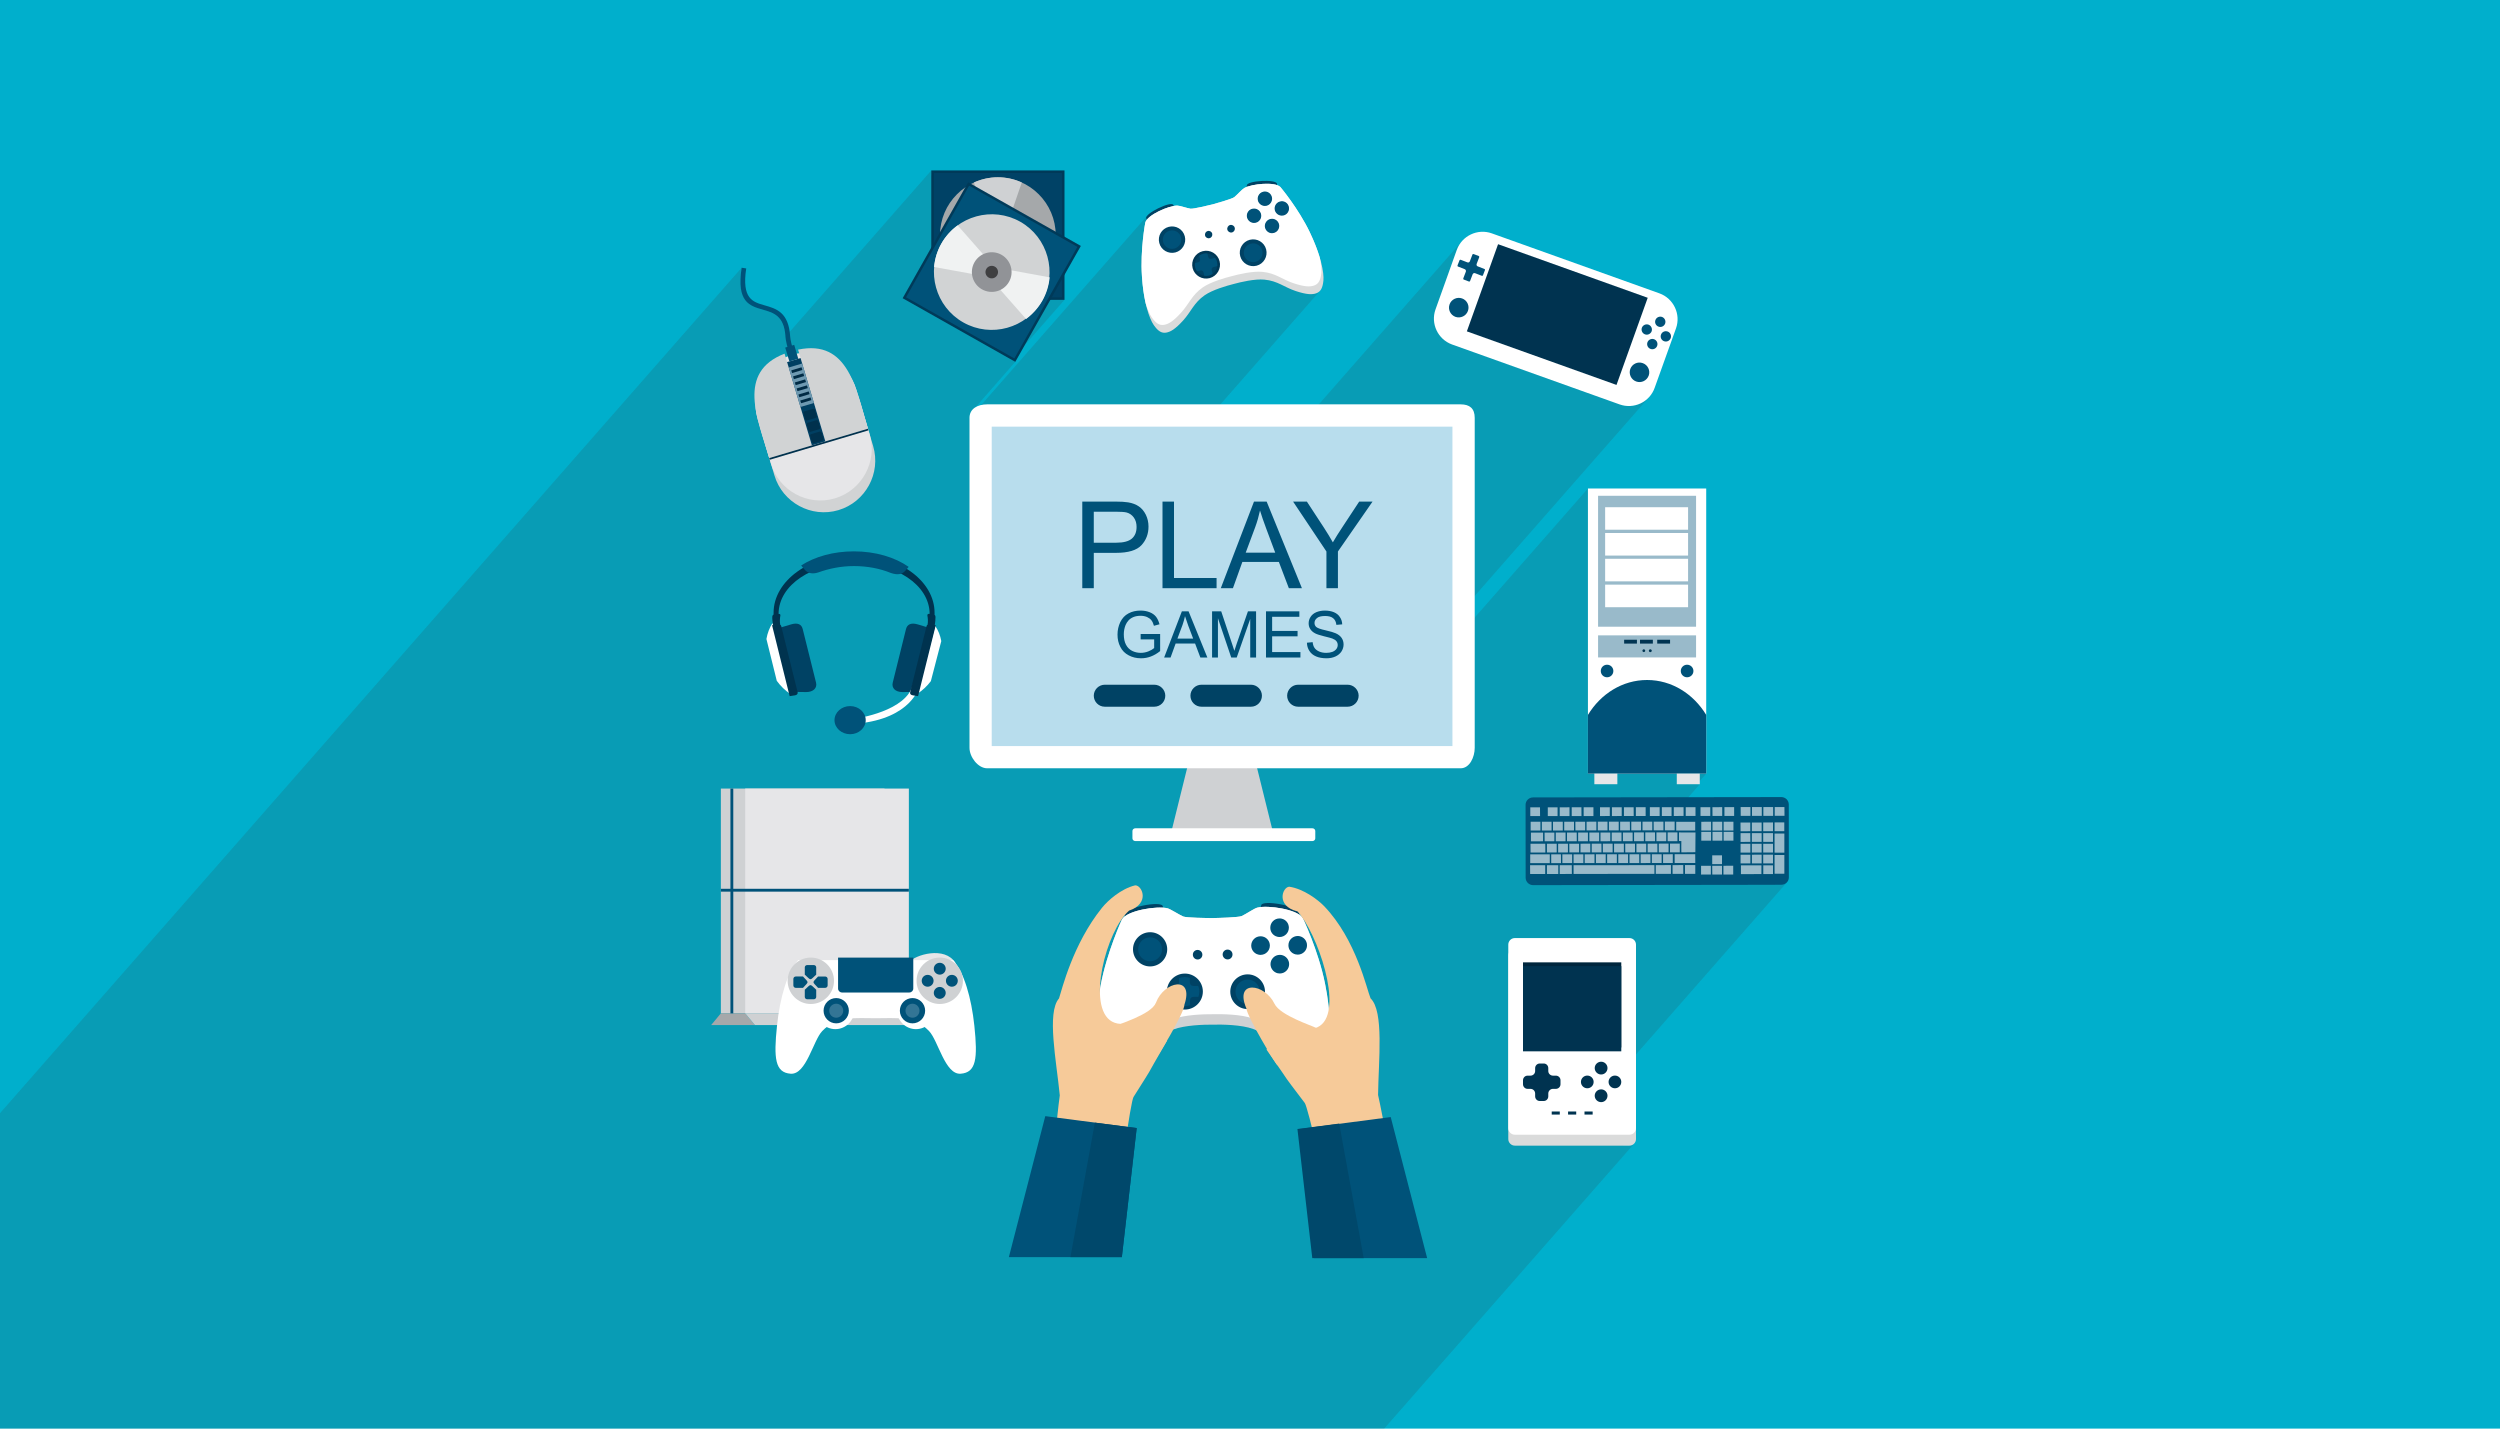 <svg xmlns="http://www.w3.org/2000/svg" xml:space="preserve" width="350" height="200" version="1" shape-rendering="geometricPrecision" text-rendering="geometricPrecision" image-rendering="optimizeQuality" fill-rule="evenodd" clip-rule="evenodd" viewBox="0 0 35000 20000"><path fill="#00AFCC" fill-rule="nonzero" d="M35000 20000H0V0h35000v20000z"/><path fill="#373435" fill-opacity=".149" d="M23054 5305l-325 370 21 6 76 3 73-12 69-25 64-37 55-50-2753 3138v303l1897-2162v264l142-162h1372v1833l-107 121h107v309l-95 108 4 1 15 8 13 11 10 13 9 15 5 16 2 18-2 18-5 16-9 15-10 13-1206 1375h1411l-130 148h40l-282 322h55v35l30-35h137v80l70-80h137v34l30-34 137-1v35l31-35h136v103l91-104h137v25l22-25h137v25l22-25h137v25l22-25h136l1 122-82 93h79v123l-27 32h28v268l-29 33h29v262l-136 155h95l21-2 19-6 18-10 16-13-2484 2832 5 9 11 13 13 11 16 8 16 5 18 2 18-2 17-5 15-8 13-11-593 676h733l19-2 17-5 16-9 13-11-157 180h92l19-2 17-5 16-9 13-11-3498 3988H0v-4415L10383 3748l-16 162 5 126 23 96 39 70 51 51 61 36 67 27 72 21 54 16 52 19 51 25 46 34 40 45 32 60 24 78 12 98v2l2042-2328v76l36-40h1793v912l216 122-216 383v324l-31 35h67l-671 764-31 56-24 27 37 21-627 716-9 23-5 45v7l2482-2830 37-36 57-39 69-37 71-31 64-21 50-5 24 13 24 60-459 524-1 11-5 91 284-324-21 29-15 32-8 35-2 36 1 4 87-99 18-17 21-14 25-9 26-4 25 1 24 6 23 10 20 15 17 18 14 22 9 24 4 26-1 25-6 25-11 22-14 20-88 100h1l37-6 35-13 30-20 26-24-536 612 2 22 2 7 17 96 1439-1640-15 24 9 64 409-11-193 220 14 3 18 1 19-3 18-7 15-9 13-13-26 30h1l8-5 8-6 8-6 7-7-232 264h10l18-3 18-6 15-10 13-12-25 29 17-11 14-13-610 695-1 2-17 25-75 86 6-1 31-12 904-1030-11 15-8 18-1 1 26-29-10 14-8 17-4 17-1 18 3 19 6 17 10 16 12 13 15 10 16 8 18 4 18 1 18-3 18-6 15-10 13-12-25 29v-1l17-10 14-13-235 268 9 3 19 1 18-3 18-7 15-10 13-12-26 30 1-1 8-4 8-6 8-6 7-7-221 252 8 22 5 26-2 26-6 25-10 23-15 20-89 101h1l37-6 36-13 31-20 26-25-126 144h4l58-3 53 3 65 9 59 16 53 19 51 23 49 24 50 24 52 23 56 21 56 17 48 13 42 8 37 5 32 1 29-2 25-4 23-7 21-10 18-12 15-16-139 158 5 1 32 1 28-2 26-4 23-7 20-10 19-12 15-16-1672 1906h1378l2284-2604-46 60-33 70-113 317 153-175 1-1 2-1v-1h2l1-1h1l1-1h3l1 1h3l74 29 92-105 1-1 1-1 1-1h1l1-1h1l1-1h5l2 1h1l71 27 1 1h1l1 1 1 1 1 1 1 1v1l1 1 1 1v8l-1 1-36 94-1 2v3l-1 3v5l1 2 1 3v2l2 3 1 2 2 2 2 2 2 2 2 1 2 1 2 1 9 4 276-314 2095 750-193 540 126-144 11-10 12-7 13-5 13-2 15 1 14 3 13 7 9 7 90-103 10-9 12-7 13-5 14-2 14 1 14 3 13 7 12 8 9 11 7 11 5 13 2 14-1 14-3 15-6 13-9 11-168 191 13 1 15 3 13 6 9 7 90-102 10-9 12-7 13-5 14-2 14 1 14 3 13 6 12 9 9 10 7 12 5 13 2 14-1 14-3 14-6 14-9 11-320 364 8 9 14 23 8 25 5 26-2 27-6 26-12 25-16 22z"/><path fill="#CFD1D3" d="M16743 10256h733l366 1477h-1465l366-1477z"/><path fill="#fff" d="M18414 11737c0 21-18 38-40 38h-2479c-23 0-41-17-41-38v-103c0-21 18-38 41-38h2479c22 0 40 17 40 38v103zM20646 5850c0-131-70-189-197-189h-6629c-128 0-247 58-247 189v4620c0 128 119 286 247 286h6629c127 0 197-158 197-286V5850z"/><path fill="#B8DDED" d="M20334 5973h-6450v4472h6450V5973z"/><g fill="#005279" fill-rule="nonzero"><path d="M15152 8235V7022h458c80 0 142 4 184 11 60 10 110 29 150 57 41 28 73 67 98 117 24 50 37 105 37 165 0 102-33 190-99 261s-184 107-356 107h-311v495h-161zm161-637h313c104 0 177-20 221-58 44-39 65-93 65-163 0-51-12-94-38-131-26-36-60-60-101-71-27-7-77-11-150-11h-310v434zM16275 8235V7022h161v1070h596v143h-757zM17091 8235l465-1213h177l494 1213h-183l-140-368h-511l-132 368h-170zm349-498h413l-126-337c-38-102-67-186-87-253-17 79-39 157-67 233l-133 357zM18570 8235v-514l-467-699h193l240 367c44 68 86 136 124 204 37-64 81-135 134-214l235-357h187l-485 699v514h-161zM15969 8952v-76h273v239c-42 34-85 59-130 76-44 17-90 25-137 25-64 0-121-13-173-41-52-27-91-66-117-118-27-51-40-108-40-172 0-63 13-121 39-176 27-54 64-95 114-121 49-27 106-40 170-40 47 0 89 8 127 23s67 36 89 63c21 27 37 62 49 106l-78 21c-9-33-21-59-36-78-14-18-35-33-61-45-27-11-57-17-89-17-39 0-73 6-102 18-28 12-51 28-68 47-18 20-31 41-41 64-16 40-25 84-25 130 0 58 10 107 30 145 20 39 49 68 86 87 38 19 78 28 121 28 37 0 73-7 108-21 36-15 62-30 80-46v-121h-189zM16298 9205l248-646h94l263 646h-98l-74-196h-272l-71 196h-90zm186-265h220l-68-179c-20-55-35-100-46-135-9 42-21 83-35 124l-71 190zM16969 9205v-646h128l153 458c14 42 24 74 31 95 7-23 19-58 34-104l156-449h114v646h-82v-540l-189 540h-77l-186-550v550h-82zM17724 9205v-646h467v76h-381v198h356v76h-356v220h396v76h-482zM18297 8998l80-8c4 33 12 60 26 80 14 21 36 38 65 51 30 13 63 19 100 19 32 0 61-5 86-14 25-10 43-24 56-41 12-17 18-35 18-55s-6-38-18-53c-11-15-31-27-58-38-17-6-56-17-115-31-59-15-101-28-125-41-31-16-53-36-68-60-16-24-23-51-23-80 0-33 9-64 28-92 18-28 45-50 81-65 35-14 75-22 118-22 48 0 90 8 127 23 37 16 65 38 84 69 20 29 31 63 32 101l-82 7c-4-41-19-72-45-93-25-21-63-31-112-31-52 0-90 9-113 28-24 19-36 42-36 69 0 23 8 42 25 57s60 31 129 46c70 16 117 30 143 42 38 17 65 39 83 65 18 27 27 57 27 92 0 34-10 67-29 97-20 30-48 54-85 71s-78 25-125 25c-58 0-107-9-146-26-40-17-71-42-93-76-23-35-34-73-35-116z"/></g><g fill="#004264"><path d="M15467 9586h693c85 0 154 70 154 154 0 85-69 154-154 154h-693c-85 0-154-69-154-154 0-84 69-154 154-154zM16820 9586h694c84 0 153 70 153 154 0 85-69 154-153 154h-694c-85 0-154-69-154-154 0-84 69-154 154-154zM18173 9586h694c84 0 154 70 154 154 0 85-70 154-154 154h-694c-84 0-153-69-153-154 0-84 69-154 153-154z"/></g><path fill="#004264" d="M18163 12876c3-9 26-61 30-96 10-90-527-193-537-104l-9 84 516 116zM15776 12897c-3-9-27-61-32-96-12-90 524-201 536-111l10 83-514 124z"/><path fill="#CFD1D3" d="M16974 12853c-77 0-364-4-409-22-52-22-180-105-220-115-150-37-567 31-637 155 0 0-211 455-299 925-87 469-59 781-11 910 48 130 102 183 183 190 81 8 175-19 354-136 178-118 266-262 490-347 163-61 428-69 559-68 131-3 396 1 561 61 225 81 314 224 495 339 180 115 275 140 355 132 81-9 134-63 180-193 47-130 70-442-24-910-94-469-312-921-312-921-72-123-488-185-638-146-40 10-167 96-218 118-45 19-332 27-409 28z"/><path fill="#fff" d="M16974 12853c-77 0-364-4-409-22-52-22-180-105-220-115-150-37-567 31-637 155 0 0-211 455-299 925-35 192-52 357-56 495 6 123 23 213 44 269 48 130 102 183 183 191 81 7 175-19 354-137 178-118 266-262 490-347 163-61 428-69 559-68 131-3 396 1 560 61 226 81 315 224 496 339 180 115 275 140 355 132 81-9 134-62 180-193 21-56 36-147 40-270-6-138-24-303-63-494-94-469-312-921-312-921-72-123-488-185-638-146-40 10-167 96-218 118-45 19-332 27-409 28z"/><path fill="#004264" d="M16103 13530c132-1 239-109 238-241s-109-239-241-238-239 109-238 241 110 239 241 238z"/><path fill="#005279" d="M16103 13458c92-1 166-76 166-169-1-92-76-166-168-166-93 1-167 77-167 169 1 92 77 166 169 166z"/><path fill="#004264" d="M17468 14127c134-1 243-111 242-245s-111-242-245-241-242 111-241 244c1 134 111 243 244 242z"/><path fill="#005279" d="M17468 14054c93-1 169-78 169-171-1-94-78-170-171-169-94 1-170 77-169 171 1 93 77 169 171 169z"/><path fill="#004264" d="M16589 14134c139-1 252-115 251-254s-115-251-254-250-251 115-250 254c0 139 114 251 253 250z"/><path fill="#004264" d="M16589 14086c112-1 203-93 202-205-1-113-93-203-205-203-112 1-203 93-202 205 1 113 93 204 205 203z"/><path fill="#005279" d="M16658 13691c-2 114 1 116 117 112 10 24 16 50 16 78 0 26-5 51-14 75-118-3-120-1-116 116-22 9-47 13-72 14-29 0-56-6-81-16 2-111-1-115-109-112-10-23-15-48-15-75s5-53 15-77c106 2 110-3 107-110 24-11 51-17 80-18 26 0 50 5 72 13z"/><g fill="#005279"><path d="M17882 13114c-58-14-98-66-98-125-1-72 57-131 129-131 11-1 22 1 33 4 58 14 98 66 98 125 0 35-13 68-37 92-25 25-57 39-92 39-11 0-22-1-33-4z"/><path d="M17915 13108c66 0 120-55 119-121 0-66-55-120-121-119-66 0-120 55-119 121 0 66 55 120 121 119zM17616 13364c-58-14-98-66-99-125 0-72 58-131 130-131 11 0 22 1 33 4 57 14 98 66 98 125 1 72-58 131-129 131-12 1-23-1-33-4z"/><path d="M17648 13358c67 0 120-55 120-121-1-66-55-120-121-119-66 0-120 55-119 121 0 66 54 120 120 119zM17885 13625c-57-15-97-67-98-126 0-34 13-67 38-92 24-25 57-39 92-39 11 0 22 1 33 4 57 15 97 66 98 125 0 35-13 68-38 93-24 25-57 38-92 39-11 0-22-2-33-4z"/><path d="M17918 13619c67-1 120-55 120-122-1-66-55-119-121-119-66 1-120 55-120 121 1 66 55 120 121 120zM18136 13361c-58-15-98-66-98-126-1-72 57-130 129-131 11 0 22 1 33 4 58 15 98 66 98 126 1 71-57 130-129 131-11 0-22-2-33-4z"/><path d="M18169 13355c66-1 120-55 119-121 0-67-55-120-121-120-66 1-120 55-119 121 0 67 55 120 121 120z"/></g><g fill="#004264"><path d="M16767 13433c37 0 67-31 66-68 0-36-30-66-67-66s-67 30-66 67c0 37 30 67 67 67zM17187 13432c38 0 69-32 68-70 0-38-31-68-69-68s-69 31-69 69c1 38 32 69 70 69z"/></g><path fill="#F6CA99" d="M14837 15335c-47-482-185-1160-11-1357 42-128 193-761 602-1269 80-100 266-267 464-314 95-6 215 252-85 354-319 277-600 1353-239 1553 87 48 232 56 430-59l341 325c-377 651-131 252-470 790-38 61-204 1176-284 2114h-1109c274-1059 316-1832 361-2137z"/><path fill="#F6CA99" d="M16582 14065c-1 120-394 764-414 773-76 36-455-51-549-473 41-31 501-160 565-329 112-299 536-388 398 29z"/><path fill="#005279" d="M15706 17600l208-1807-1280-167-510 1974h1582z"/><path fill="#00486B" d="M15706 17600l208-1807-586-76-342 1883h720z"/><path fill="#F6CA99" d="M19293 15330c6-485 85-1172-105-1353-53-124-198-818-648-1289-90-93-289-244-490-274-96 3-193 270 115 346 270 288 655 1373 312 1603-83 55-227 76-435-22l-311 353c431 617 152 240 536 748 43 57 304 1153 463 2081l1105-94c-363-1033-471-1799-542-2099z"/><path fill="#F6CA99" d="M17449 14117c11 119 412 786 433 794 79 29 484-93 542-521-44-27-503-173-581-337-137-287-567-340-394 64z"/><path fill="#005279" d="M18398 17614l-208-1808 1280-167 510 1975h-1582z"/><path fill="#00486B" d="M18372 17614l-208-1808 585-76 343 1884h-720z"/><g><path fill="#004264" d="M11238 8807c17 67 129 519 187 751 18 74-39 131-138 131-82-1-144-2-144-2l-223-899s67-20 157-47c91-27 145 0 161 66z"/><path fill="#fff" d="M10875 9532c53 73 117 135 187 182l-246-992c-42 64-72 141-86 224l145 586z"/><path fill="#004264" d="M12684 8807c-16 67-128 519-186 751-18 75 38 131 137 131 83-1 145-2 145-2l223-899s-67-20-157-47c-91-27-145 0-162 66z"/><path fill="#fff" d="M11986 10058s720-100 797-487l88 39s-102 449-875 521l-10-73z"/><path fill="#005279" d="M12120 10082c0 109-98 197-218 197-121 0-219-88-219-197 0-108 98-197 219-197 120 0 218 89 218 197z"/><path fill="#fff" d="M13032 9536c-53 70-117 130-188 176l249-949c42 61 71 133 85 212l-146 561z"/><path fill="#00334F" d="M13099 8753l-12-2c5-32 11-86 10-115-1-15-6-23-13-28v-28c0-450-504-814-1127-814-622 0-1127 364-1127 814v24c-10 5-17 14-18 32-2 29 5 83 10 115-7 1-13 2-13 2v1l246 992h1s43-7 72-11c28-4 44-20 39-44-6-23-225-905-230-927-2-8-7-14-14-18-8-42-5-93 2-126 2-13 0-27-25-26 2-408 474-714 1057-714s1055 306 1058 714c-2 0-3 0-4-1-27 0-30 14-27 27 6 33 10 84 2 126-7 4-12 10-14 18-5 22-224 904-230 927-6 24 10 40 39 44s72 11 72 11l247-992-1-1z"/><path fill="#005279" d="M12671 7994c41-43 50-58 50-58-193-135-465-217-767-217-286 0-546 74-737 197 0 0 15 25 59 70 44 46 113 51 183 27 148-53 315-88 496-88 190 0 367 35 518 97 102 34 157 15 198-28z"/></g><g><path fill="#fff" d="M22231 10831h1656V6839h-1656v3992z"/><path fill="#005279" d="M23887 10009v822h-1656v-822c179-295 483-489 828-489s649 194 828 489z"/><path fill="#99BACA" d="M22373 9204h1372v-309h-1372v309zM22373 8774h1372V6941h-1372v1833z"/><path fill="#fff" d="M22472 7416h1161v-315h-1161v315zM22472 7778h1161v-316h-1161v316zM22472 8139h1161v-316h-1161v316zM22472 8501h1161v-316h-1161v316z"/><g fill="#003452"><path d="M22738 9010h179v-54h-179v54zM22960 9010h180v-54h-180v54zM23201 9010h180v-54h-180v54zM23013 9129c11 0 20-8 20-19s-9-20-20-20c-10 0-19 9-19 20s9 19 19 19zM23104 9130c11 0 21-9 21-20s-10-20-21-20-20 9-20 20 9 20 20 20z"/></g><g fill="#005279"><path d="M22499 9482c49 0 88-39 88-88s-39-88-88-88-88 39-88 88 39 88 88 88zM23619 9482c49 0 89-39 89-88s-40-88-89-88c-48 0-88 39-88 88s40 88 88 88z"/></g><g fill="#E6E6E8"><path d="M22321 10979h322v-148h-322v148zM23475 10979h322v-148h-322v148z"/></g></g><g><path fill="#DADBDB" d="M21208 13285h1604c51 0 92 42 92 92v2570c0 50-41 92-92 92h-1604c-51 0-92-42-92-92v-2570c0-50 41-92 92-92z"/><path fill="#fff" d="M21208 13133h1604c51 0 92 41 92 92v2569c0 51-41 92-92 92h-1604c-51 0-92-41-92-92v-2569c0-51 41-92 92-92z"/><path fill="#00263D" d="M21322 14665h1376v-1192h-1376v1192z"/><path fill="#003350" d="M21322 14719h1376v-1193h-1376v1193zM21557 14889h55c36 0 64 29 64 65v41c0 35 30 64 65 64h41c36 0 65 29 65 65v55c0 36-29 65-65 65h-41c-35 0-65 29-65 65v40c0 36-28 65-64 65h-55c-36 0-65-29-65-65v-40c0-36-29-65-65-65h-41c-35 0-64-29-64-65v-55c0-36 29-65 64-65h41c36 0 65-29 65-64v-41c0-36 29-65 65-65z"/><g fill="#003350"><path d="M22416 15043c49 0 89-40 89-90 0-49-40-89-89-89s-90 40-90 89c0 50 41 90 90 90zM22416 15430c49 0 89-40 89-90 0-49-40-89-89-89s-90 40-90 89c0 50 41 90 90 90z"/><g><path d="M22133 15147c0-49 40-89 89-89 50 0 89 40 89 89s-39 89-89 89c-49 0-89-40-89-89zM22520 15147c0-49 40-89 89-89 50 0 89 40 89 89s-39 89-89 89c-49 0-89-40-89-89z"/></g></g><g fill="#003350"><path d="M21724 15604h113v-43h-113v43zM21953 15604h114v-43h-114v43zM22183 15604h114v-43h-114v43z"/></g></g><g><path fill="#CFD1D3" d="M10092 14187h2291v-3147h-2291v3147z"/><path fill="#E6E6E8" d="M10433 14187h2291v-3147h-2291v3147z"/><path fill="#A5A8AA" d="M10092 14187h341l136 164h-613l136-164z"/><path fill="#CFD1D3" d="M10433 14187h2291l136 164h-2291l-136-164z"/><path fill="#005279" d="M10226 14187h40v-3147h-40v3147z"/><path fill="#005279" d="M10092 12483v-40h2632v40h-2632z"/><g><g fill="#fff"><path d="M11695 14408c146 0 265-119 265-265s-119-265-265-265c-145 0-264 119-264 265s119 265 264 265zM12823 14408c146 0 265-119 265-265s-119-265-265-265-265 119-265 265 119 265 265 265z"/></g><path fill="#E6E6E8" d="M11795 13473c-89-107-504-232-652 7l132 58 520-65zM12724 13473c88-107 504-232 651 7l-132 58-519-65z"/><path fill="#fff" d="M11174 13442c-150 165-256 528-296 919-48 458-27 655 191 671 219 16 314-463 442-597 209-218 469-179 748-180 280 1 539-38 748 180 128 134 224 613 442 597 219-16 240-213 192-671-41-391-146-754-297-919h-2170z"/><path fill="#CFD1D3" d="M11351 14056c179 0 325-146 325-325s-146-325-325-325-324 146-324 325 145 325 324 325zM13157 14056c178 0 324-146 324-325s-146-325-324-325c-179 0-325 146-325 325s146 325 325 325z"/><path fill="#005279" d="M11267 13543c0-18 15-32 33-32h94c18 0 33 14 33 32v102c-95 86-65 86-160 0v-102zM11141 13830c-19 0-34-15-34-34v-91c0-19 15-34 34-34h101c85 95 85 64 0 159h-101zM11427 13957c0 18-15 33-34 33h-92c-19 0-34-15-34-33v-101c95-86 65-86 160 0v101zM11552 13671c19 0 35 15 35 34v91c0 19-16 34-35 34h-99c-86-95-86-64 0-159h99z"/><g fill="#005279"><path d="M13157 13645c45 0 83-37 83-83s-38-83-83-83c-46 0-84 37-84 83s38 83 84 83zM13157 13984c45 0 83-38 83-83 0-46-38-84-83-84-46 0-84 38-84 84 0 45 38 83 84 83z"/><g><path d="M12904 13731c0-46 37-83 83-83s83 37 83 83-37 83-83 83-83-37-83-83zM13243 13731c0-46 37-83 83-83s83 37 83 83-37 83-83 83-83-37-83-83z"/></g></g><path fill="#005279" d="M11707 14327c97 0 177-80 177-177 0-98-80-177-177-177-98 0-177 79-177 177 0 97 79 177 177 177z"/><path fill="#337595" d="M11707 14248c54 0 98-44 98-98s-44-98-98-98-98 44-98 98 44 98 98 98z"/><path fill="#005279" d="M12775 14327c98 0 177-80 177-177 0-98-79-177-177-177-97 0-177 79-177 177 0 97 80 177 177 177z"/><path fill="#337595" d="M12775 14248c54 0 98-44 98-98s-44-98-98-98-98 44-98 98 44 98 98 98z"/><path fill="#005279" d="M11733 13406h1053v434c0 30-25 55-56 55h-942c-30 0-55-25-55-55v-434z"/></g></g><g><path fill="#D1D3D4" d="M11140 5132v-1c380-113 784 106 897 486l187 628c113 380-106 784-486 897s-783-106-896-486l-187-628c-113-380 105-783 485-896z"/><path fill="#E6E6E8" d="M11091 4967c380-114 784 105 897 485l187 628c113 380-106 784-486 897s-783-106-896-486l-187-628c-113-380 105-783 485-896z"/><path fill="#D1D3D4" d="M11173 4895c704-149 813 550 978 1107l-596 177-382-1284zm193 1340l-597 178c-165-557-457-1202 215-1462l382 1284z"/><path fill="#003F62" d="M11366 6235l189-56-347-1166-189 56 347 1166z"/><path fill="#6E99B1" d="M11206 5698l189-56-165-553-188 56 164 553z"/><g fill="#002A44"><path d="M11089 5223l144-43-11-38-144 43 11 38zM11114 5308l144-43-11-39-144 43 11 39zM11139 5392l145-43-12-38-144 43 11 38zM11164 5476l145-42-12-39-144 43 11 38zM11190 5561l144-43-12-38-144 43 12 38zM11215 5645l144-43-11-38-145 43 12 38z"/></g><path fill="#00314D" d="M10776 6437l1382-412-7-23-1382 411 7 24z"/><path fill="#005279" d="M11054 4955c-14-40-28-88-39-133-10-42-17-82-19-110-17-291-168-334-311-375-193-55-376-107-302-589l64 10c-64 425 91 469 255 516 166 47 339 97 360 434 1 24 8 60 17 99 10 43 23 89 36 126l-61 22z"/><path fill="#005279" d="M11051 5060l125-37-57-195-126 38 58 194z"/><path fill="#00314D" d="M11264 5758l116-34c13-4 26 3 30 16l24 82c4 13-3 26-16 29l-117 35c-12 4-25-3-29-16l-24-82c-4-13 3-26 16-30zM11311 5918l117-35c12-4 25 3 29 16l24 82c4 12-3 26-15 29l-117 35c-13 4-26-3-29-16l-25-82c-4-13 3-26 16-29zM11358 6077l117-35c12-4 26 3 29 16l25 82c3 13-4 26-16 29l-117 35c-12 4-25-3-29-16l-25-82c-3-13 4-26 16-29z"/></g><g><path fill="#005279" d="M25044 12283c0 57-46 104-104 104l-3476 5c-58 0-105-47-105-104l-1-1020c0-57 46-104 104-104l3476-5c58 0 105 46 105 104l1 1020z"/><g fill="#99BACA"><path d="M21560 11303h-136v122h137l-1-122zM21806 11303h-137v122h137v-122zM21973 11302l-137 1v122h137v-123zM22140 11302h-136v123h137l-1-123zM22308 11302h-137v123h137v-123zM22537 11302h-137v123l137-1v-122zM22704 11302h-137v123l137-1v-122zM22871 11302h-136v122h137l-1-122zM23039 11301h-137v123h137v-123zM23235 11301h-137v123h137v-123zM23402 11301h-136v123h136v-123zM23570 11301h-137v123l137-1v-122zM23600 11423h137v-122h-137v122zM23944 11301h-137v122h137v-122zM23975 11423h136v-123l-137 1 1 122zM24142 11423h136v-123h-136v123zM21429 11627h137v-123h-137v123zM21722 11504h-136v123h136v-123zM21742 11627h137v-123h-137v123zM22036 11504h-137v123l137-1v-122zM22192 11504h-137l1 122h136v-122zM22212 11626h137v-123l-137 1v122zM22505 11503h-136v123h136v-123zM22525 11626h137v-123h-137v123zM22682 11626h137l-1-123h-136v123zM22838 11626l137-1v-122h-137v123zM22995 11625h137v-122h-137v122zM23152 11625h136v-122h-137l1 122zM23445 11502h-137v123h137v-123zM23733 11505h-266v122h266v-122zM21433 11656v123l170-1v-122h-170zM21761 11656h-137l1 122h136v-122zM21781 11778h137v-123h-137v123zM22074 11655h-136v123h137l-1-123zM22231 11655h-137v123h137v-123zM22388 11655h-137v123h137v-123zM22407 11778l137-1v-122h-137v123zM22564 11777h137v-122h-137v122zM22721 11777h136v-122h-136v122zM22877 11777h137v-123h-137v123zM23034 11777h137l-1-123h-136v123zM23190 11777h137v-123h-137v123zM23347 11777h137v-123h-137v123zM21428 11935h207l-1-123h-207l1 123zM21794 11812h-137v123l137-1v-122zM21951 11812h-137v123l137-1v-122zM22107 11812h-137l1 122h136v-122zM22264 11811l-137 1v122h137v-123zM22420 11811h-136v123h137l-1-123zM22577 11811h-137v123h137v-123zM22734 11811h-137v123h137v-123zM22890 11811h-137l1 123 136-1v-122zM23047 11811h-137v122h137v-122zM23203 11811h-136v122h137l-1-122zM23360 11810l-137 1v122h137v-123zM23517 11810h-137v123h137v-123z"/><path d="M23506 11774c27 0 13 0 33 1 0 29-2 122 0 158l196-2 2-276-231-1c0 40 1 69 0 120zM21697 11961h-274v123h274v-123zM23445 12082h289l-1-123h-288v123zM21853 11961h-136v123h137l-1-123zM21873 12083h137v-122h-137v122zM22167 11961h-137v122h137v-122zM22323 11960l-137 1v122h137v-123zM22480 11960h-137v123h137v-123zM22636 11960h-136v123h136v-123zM22793 11960h-137v123h137v-123zM22949 11960h-136v123h137l-1-123zM23106 11960h-137v123l137-1v-122zM23263 11960h-137v122h137v-122zM23419 11959l-136 1v122h136v-123zM22030 12235l1132-1v-122l-1132 1v122zM21422 12236h211v-123h-212l1 123zM21657 12236h159v-123h-159v123zM21836 12236l170-1-1-122h-169v123zM23181 12234h212v-123l-212 1v122zM23416 12234h150l-1-123-149 1v122zM23590 12234h144v-123h-144v123zM23971 12098h137v-123h-137v123zM23815 12244l137-1v-122h-137v123zM23972 12243h136v-122h-137l1 122zM24128 12243h137v-123l-137 1v122zM23818 11627h137v-123l-137 1v122zM23975 11627h136v-123h-136v123zM24131 11627h137v-123h-137v123zM23818 11769h137v-123h-137v123zM23975 11769h137v-123h-137v123zM24131 11769h137v-123h-137v123zM24504 11515h-137l1 123 136-1v-122zM24526 11637h137v-122h-137v122zM24685 11637h137v-123l-137 1v122zM24844 11637h136v-123h-136v123zM24506 11299h-137l1 123h136v-123zM24528 11422h137v-123h-137v123zM24687 11422h137v-123h-137v123zM24846 11299v122h137l-1-122h-136zM24504 11664h-136v123l137-1-1-122zM24526 11786h137v-122h-137v122zM24685 11786h137v-122h-137v122zM24844 11937h137v-268h-137v268zM24505 11813h-137v123h137v-123zM24526 11936l137-1v-122h-137v123zM24685 11935h137v-122h-137v122zM24505 11966h-137v122h137v-122zM24527 12088h136v-123l-136 1v122zM24685 12088h137v-123h-137v123zM24373 12238l287-1v-122h-287v123zM24686 12237h136v-122h-136v122zM24844 12232h137v-262h-137v262z"/></g></g><g><path fill="#004264" d="M17874 2651c0-7 7-51 4-78-10-69-432-44-422 25l9 64 409-11zM16089 3122c-4-6-31-40-42-66-26-64 355-250 380-185l24 60-362 191z"/><path fill="#DADBDB" d="M16978 2861c-57 14-273 66-310 61-43-6-155-44-187-44-120 1-418 131-447 238 0 0-72 381-47 750 24 368 104 596 165 684s111 117 173 107 128-48 239-170 149-247 301-353c111-77 308-133 406-158 98-27 297-74 431-61 185 17 279 107 436 159s233 53 292 31 88-72 98-179c9-106-32-344-192-677s-410-630-410-630c-77-79-401-45-506 13-28 15-107 103-141 129-30 23-243 84-301 100z"/><path fill="#fff" d="M16978 2861c-57 14-273 66-310 61-43-6-155-44-187-44-120 1-418 131-447 238 0 0-72 381-47 750 9 150 29 277 52 381 28 91 58 156 84 194 61 88 111 117 173 107s128-48 239-170c112-122 150-247 302-353 110-77 307-134 405-158 98-27 297-74 432-61 184 17 278 107 435 159s233 53 292 31 88-72 98-179c4-46-1-117-22-210-30-102-76-222-141-358-160-333-410-630-410-630-77-79-401-45-506 13-28 15-107 103-141 129-30 23-243 84-301 100z"/><path fill="#004264" d="M16456 3534c98-26 157-127 131-226-25-99-127-158-225-132-99 26-158 127-132 226 25 98 127 158 226 132z"/><path fill="#005279" d="M16441 3480c69-18 111-89 93-158s-89-110-158-92-110 89-92 158 89 110 157 92z"/><path fill="#004264" d="M17592 3720c100-26 160-129 134-229s-129-160-229-134-161 129-134 229c26 100 129 160 229 134z"/><path fill="#005279" d="M17578 3666c70-19 112-91 93-161-18-70-90-112-160-93-70 18-112 90-94 160 19 70 91 112 161 94z"/><path fill="#003856" d="M16935 3894c104-28 166-135 139-238-27-104-134-167-238-139-104 27-166 134-139 238 27 103 134 166 238 139z"/><path fill="#004264" d="M16926 3857c83-22 134-108 112-192s-109-134-192-112c-84 22-135 108-113 192s109 134 193 112z"/><path fill="#005279" d="M16902 3549c20 85 23 86 109 61 12 16 21 35 27 55 5 20 6 40 4 59-89 21-91 23-65 109-15 11-33 19-51 24-22 6-44 7-64 4-20-83-23-86-103-63-12-15-20-33-26-53-5-20-6-41-3-61 79-19 82-23 59-103 16-13 35-22 57-28 19-5 38-6 56-4z"/><g fill="#005279"><path d="M17708 2883c-45 0-86-31-97-75-14-54 18-109 72-123 8-3 17-4 25-4 46 0 86 31 98 76 7 25 3 53-11 76-13 23-35 40-61 47-8 2-17 3-26 3z"/><path d="M17732 2872c49-13 79-64 66-114-13-49-64-79-113-66-50 13-80 64-67 114 13 49 64 79 114 66zM17557 3121c-46 0-86-31-98-75-14-54 18-109 72-123 8-2 17-3 26-3 45 0 85 31 97 75 14 54-18 109-72 123-8 2-17 3-25 3z"/><path d="M17580 3110c50-13 80-64 67-113-14-50-64-80-114-67-49 13-79 64-66 114 13 49 64 79 113 66zM17809 3265c-46 0-86-31-98-76-7-26-3-53 11-76 13-23 35-40 61-47 8-2 17-3 26-3 45 0 85 31 97 75 7 26 3 53-11 77-13 23-35 39-61 46-8 2-17 4-25 4z"/><path d="M17832 3254c50-13 79-64 66-114-13-49-64-79-113-66-50 13-79 64-66 113 13 50 64 80 113 67zM17946 3019c-46 0-86-31-98-75-14-54 18-109 72-123 9-2 17-4 26-4 45 0 86 31 97 76 14 53-18 109-72 123-8 2-17 3-25 3z"/><path d="M17969 3008c50-13 80-64 67-113-13-50-64-80-114-67-49 13-79 64-66 114 13 49 64 79 113 66z"/></g><g fill="#004264"><path d="M16934 3334c28-7 44-35 37-63-7-27-36-44-63-37-28 8-44 36-37 64 7 27 36 44 63 36zM17248 3254c29-8 46-37 38-66-7-28-36-45-65-38-28 8-45 37-38 66 8 28 37 45 65 38z"/></g></g><g><path fill="#003A59" d="M13038 4198h1865V2386h-1865v1812z"/><path fill="#004266" d="M13074 4163h1793V2422h-1793v1741z"/><path fill="#A5A8AA" d="M13970 4102c446 0 810-364 810-810s-364-810-810-810-810 364-810 810 364 810 810 810z"/><path fill="#CFD1D3" d="M13970 2482c120 0 233 26 335 73l-179 518h-311l-180-518c103-47 216-73 335-73zM13970 4106c120 0 233-26 335-72l-179-518h-311l-180 518c103 46 216 72 335 72z"/><path fill="#919397" d="M13970 3570c153 0 278-125 278-278s-125-278-278-278-278 125-278 278 125 278 278 278z"/><path fill="#3F3F41" d="M13970 3380c49 0 88-39 88-88 0-48-39-88-88-88-48 0-88 40-88 88 0 49 40 88 88 88z"/><g><path fill="#003A59" d="M14214 5066l918-1623-1578-891-917 1623 1577 891z"/><path fill="#005279" d="M14201 5018l882-1562-1515-856-883 1562 1516 856z"/><path fill="#D1D3D4" d="M14589 4208c220-389 82-885-306-1104-389-219-884-82-1104 307-219 388-81 884 307 1103 388 220 884 82 1103-306z"/><path fill="#F0F2F2" d="M13179 3411c59-104 137-190 228-256l362 411-152 270-540-98c10-112 43-223 102-327zM14593 4210c59-104 92-216 102-327l-539-99-153 271 362 411c91-67 169-153 228-256z"/><path fill="#919397" d="M14126 3946c76-133 28-303-105-379-133-75-303-28-379 106-75 133-28 303 106 378 133 75 303 28 378-105z"/><path fill="#3F3F41" d="M13961 3852c24-42 9-96-33-119-43-24-96-9-120 33s-9 96 33 120 96 9 120-34z"/></g></g><g><path fill="#fff" d="M20885 3267l2347 840c198 71 303 292 232 490l-299 833c-70 199-291 303-490 232l-2346-839c-199-72-303-292-232-491l298-833c71-198 292-303 490-232z"/><path fill="#003350" d="M20536 4639l2095 750 437-1220-2095-750-437 1220z"/><path fill="#005279" d="M20413 3732c-7-2-10-10-8-16l28-71c1-4 4-6 7-7 3-2 6-2 10-1l93 36c7 3 14 3 21 0 6-3 11-8 14-15l36-94c1-3 4-5 7-7 3-1 7-1 10 0l71 27c3 2 6 4 7 7s1 7 0 10l-36 94c-2 6-2 14 0 20 3 7 9 12 15 14l94 37c7 2 10 10 7 16l-27 71c-1 4-4 6-7 8-3 1-6 1-10 0l-93-36c-7-3-14-3-21 0-6 3-11 8-14 15l-36 94c-1 3-4 5-7 7-3 1-7 1-10 0l-71-27c-3-2-6-4-7-7s-1-7 0-10l36-94c2-6 2-14-1-20-2-7-8-12-14-14l-94-37zM20376 4436c71 25 150-12 175-83 26-71-11-150-82-175s-150 12-175 83c-26 71 12 149 82 175z"/><g fill="#005279"><path d="M23030 4681c37 14 79-6 93-43 13-38-7-79-44-93-38-13-79 7-93 44-13 37 7 79 44 92zM23297 4777c38 14 79-6 93-44 13-37-6-79-44-92-37-13-79 6-92 44-14 37 6 79 43 92z"/></g><g fill="#005279"><path d="M23220 4573c37 14 78-6 92-43 13-38-6-79-44-93-37-13-79 7-92 44-14 37 6 79 44 92zM23108 4885c37 14 79-6 92-43 14-38-6-79-43-93-38-13-79 6-93 44-13 37 6 79 44 92z"/></g><path fill="#005279" d="M22907 5341c71 26 149-12 175-83 25-70-12-149-83-174-71-26-149 11-175 82-25 71 12 150 83 175z"/></g></svg>